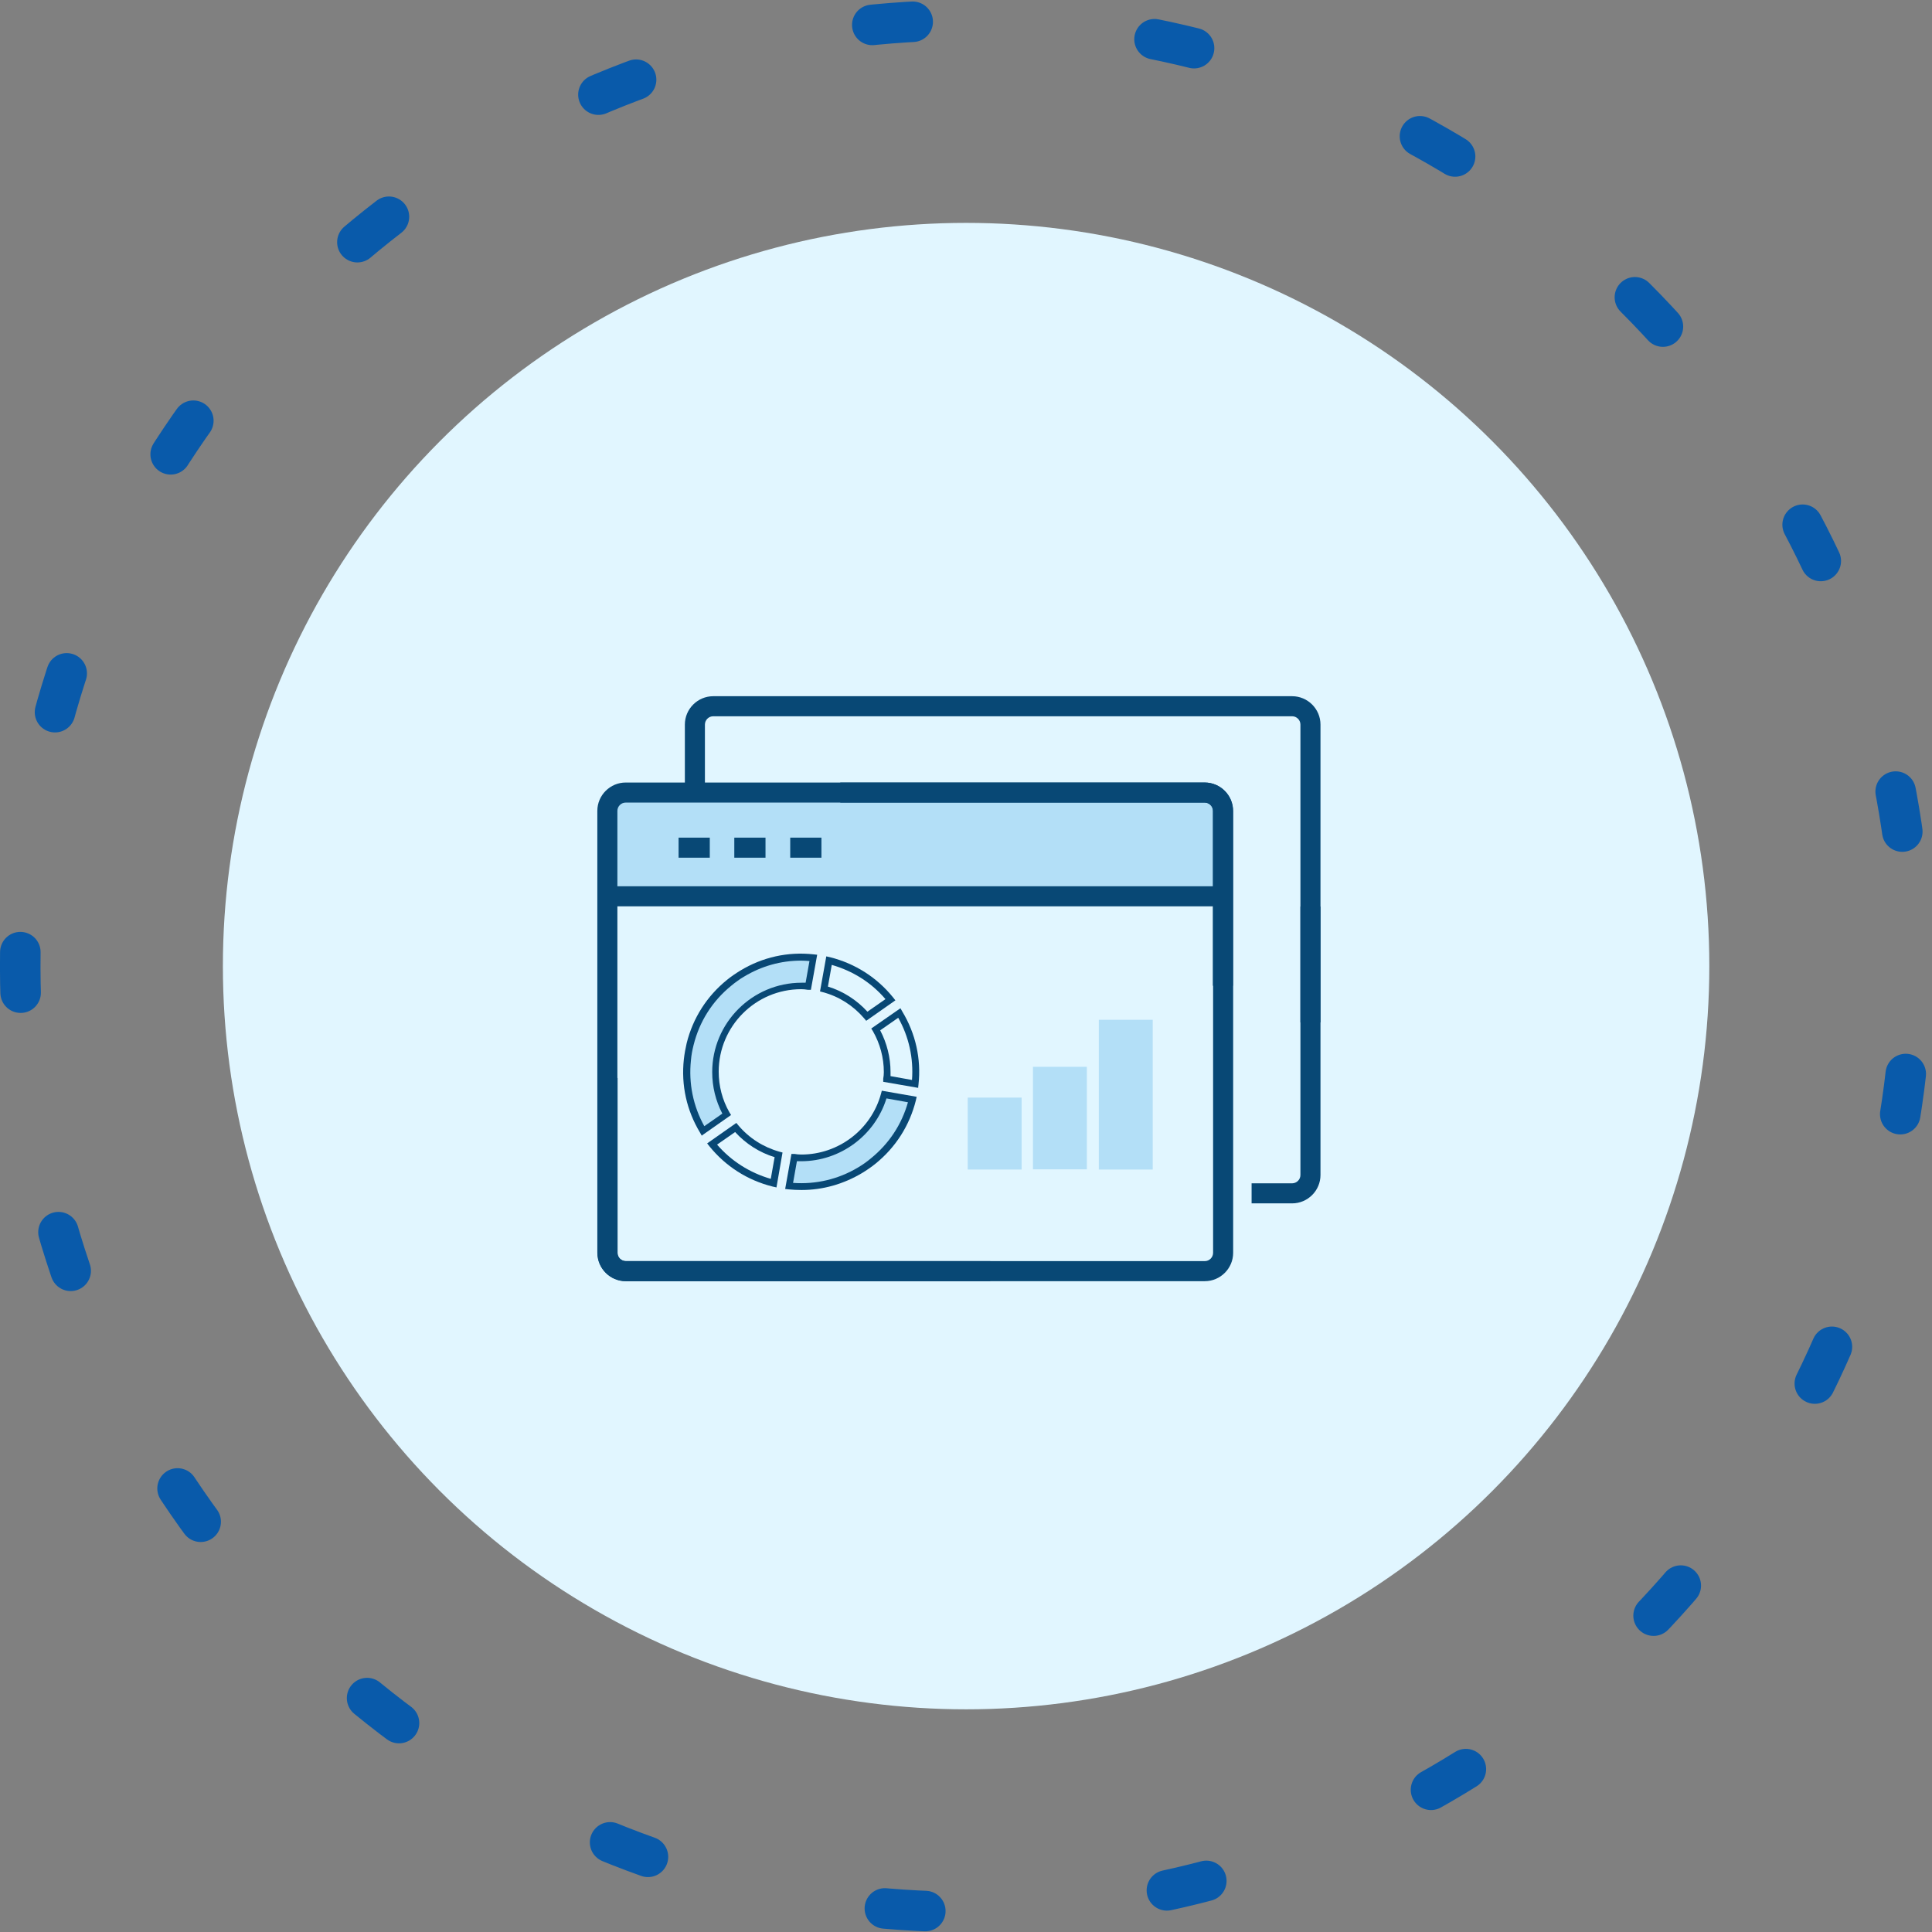 <?xml version="1.0" encoding="UTF-8"?><svg id="b" xmlns="http://www.w3.org/2000/svg" viewBox="0 0 95.35 95.35" width="96" height="96"><rect x="0" y="0" width="95.35" height="95.35" fill="#808080" stroke="none"/><g id="c"><circle cx="47.68" cy="47.68" r="36.68" style="fill:#e1f6ff; stroke-width:0px;"/><circle cx="47.68" cy="47.68" r="46.68" transform="translate(-19.75 47.68) rotate(-45)" style="fill:none; stroke:#095aaa; stroke-dasharray:0 0 2 12; stroke-linecap:round; stroke-linejoin:round; stroke-width:2px;"/><path d="m60.36,40.02v4.21h-30.39v-4.21c0-.5.41-.91.91-.91h28.57c.5,0,.91.41.91.91Z" style="fill:#b3dff7; stroke-width:0px;"/><path d="m65.17,50.46h-.99v-14.7c0-.23-.19-.41-.41-.41h-28.57c-.23,0-.41.19-.41.41v3.36h-.99v-3.36c0-.77.63-1.4,1.4-1.4h28.57c.77,0,1.4.63,1.4,1.4v14.7Z" style="fill:#084875; stroke-width:0px;"/><path d="m48.87,63.23h-17.99c-.77,0-1.4-.63-1.4-1.4v-21.81c0-.77.63-1.4,1.4-1.4h28.57c.77,0,1.4.63,1.4,1.4v8.63h-.99v-8.63c0-.23-.19-.41-.41-.41h-28.57c-.23,0-.41.19-.41.41v21.81c0,.23.19.41.41.41h17.99s0,.99,0,.99Z" style="fill:#084875; stroke-width:0px;"/><path d="m41.47,38.62h17.99c.77,0,1.4.63,1.4,1.4v21.81c0,.77-.63,1.4-1.4,1.4h-28.57c-.77,0-1.4-.63-1.4-1.4v-8.63h.99v8.63c0,.23.19.41.41.41h28.57c.23,0,.41-.19.41-.41v-21.81c0-.23-.19-.41-.41-.41h-17.99v-.99Z" style="fill:#084875; stroke-width:0px;"/><rect x="29.98" y="43.74" width="30.39" height=".99" style="fill:#084875; stroke-width:0px;"/><rect x="33.49" y="41.34" width="1.54" height=".99" style="fill:#084875; stroke-width:0px;"/><rect x="36.24" y="41.34" width="1.54" height=".99" style="fill:#084875; stroke-width:0px;"/><rect x="39" y="41.34" width="1.54" height=".99" style="fill:#084875; stroke-width:0px;"/><path d="m64.18,44.74v13.25c0,.23-.19.41-.41.41h-2v.99h2c.77,0,1.4-.63,1.4-1.4v-13.25h-.99Z" style="fill:#084875; stroke-width:0px;"/><path d="m43.64,54.02l1.39.24c-.31,1.23-1,2.28-1.93,3.03-.2.16-.42.31-.64.45-1.02.62-2.25.91-3.51.78l.25-1.4c.12,0,.23.01.35.01,1.96,0,3.6-1.32,4.09-3.12Z" style="fill:#b3dff7; stroke-width:0px;"/><path d="m40.13,47.27l-.25,1.4c-.11,0-.23-.01-.34-.01-2.34,0-4.24,1.9-4.24,4.24,0,.76.2,1.48.55,2.1l-1.17.82c-.66-1.09-.9-2.32-.78-3.51.03-.26.07-.52.14-.77.29-1.16.94-2.24,1.93-3.03.1-.08.21-.16.31-.24.11-.08.22-.15.33-.21,1.09-.66,2.32-.9,3.51-.78Z" style="fill:#b3dff7; stroke-width:0px;"/><path d="m34.64,56.06l-.09-.16c-.66-1.09-.94-2.34-.8-3.62.03-.27.08-.54.14-.8.31-1.24,1-2.32,1.99-3.12.1-.08.2-.16.32-.24.11-.08.23-.15.34-.22,1.09-.66,2.34-.94,3.61-.8l.18.02-.31,1.73h-.15c-.11-.02-.22-.03-.33-.03-2.25,0-4.07,1.83-4.07,4.07,0,.71.18,1.4.53,2.01l.08.13-1.44,1.01Zm4.89-8.65c-.99,0-1.95.27-2.81.79-.11.06-.21.13-.32.21-.11.08-.21.15-.3.23-.94.76-1.58,1.77-1.87,2.94-.06.24-.11.49-.13.75-.12,1.14.11,2.26.66,3.25l.89-.62c-.33-.63-.5-1.33-.5-2.05,0-2.43,1.98-4.41,4.41-4.41.07,0,.13,0,.2,0l.19-1.07c-.14-.01-.27-.02-.41-.02Z" style="fill:#084875; stroke-width:0px;"/><path d="m39.55,58.73c-.21,0-.42-.01-.62-.03l-.18-.02.31-1.73h.15c.11.02.22.03.34.03,1.83,0,3.45-1.23,3.93-3l.04-.15,1.72.3-.04.18c-.31,1.24-1,2.32-1.99,3.12-.21.17-.43.32-.66.46-.92.55-1.94.84-2.99.84Zm-.41-.35c1.13.08,2.24-.18,3.22-.77.22-.13.43-.28.62-.44.89-.72,1.52-1.67,1.83-2.77l-1.06-.19c-.57,1.83-2.28,3.1-4.21,3.1-.07,0-.14,0-.21,0l-.19,1.07Z" style="fill:#084875; stroke-width:0px;"/><path d="m45.32,53.69l-1.73-.3v-.15c.02-.11.03-.22.03-.33,0-.71-.19-1.41-.54-2.02l-.08-.13,1.44-1,.09.16c.66,1.09.94,2.34.8,3.61l-.02.18Zm-1.37-.58l1.06.19c.08-1.07-.15-2.13-.68-3.07l-.89.62c.33.63.51,1.34.51,2.05,0,.07,0,.14,0,.21Z" style="fill:#084875; stroke-width:0px;"/><path d="m38.31,58.6l-.18-.04c-1.24-.31-2.32-1-3.12-1.99l-.11-.14,1.44-1.01.1.12c.53.63,1.24,1.08,2.03,1.3l.15.04-.3,1.73Zm-2.92-2.11c.7.81,1.61,1.39,2.65,1.69l.19-1.07c-.75-.23-1.42-.66-1.95-1.24l-.89.62Z" style="fill:#084875; stroke-width:0px;"/><path d="m42.75,50.38l-.1-.12c-.54-.63-1.24-1.08-2.03-1.29l-.15-.04.31-1.73.18.04c1.24.31,2.32,1,3.12,1.99l.11.14-1.44,1.01Zm-1.89-1.69c.75.23,1.42.66,1.95,1.24l.89-.62c-.7-.82-1.61-1.39-2.65-1.69l-.19,1.07Z" style="fill:#084875; stroke-width:0px;"/><rect x="47.76" y="54.17" width="2.66" height="3.55" style="fill:#b3dff7; stroke-width:0px;"/><rect x="50.98" y="52.65" width="2.66" height="5.06" style="fill:#b3dff7; stroke-width:0px;"/><rect x="54.23" y="50.33" width="2.66" height="7.39" style="fill:#b3dff7; stroke-width:0px;"/></g></svg>